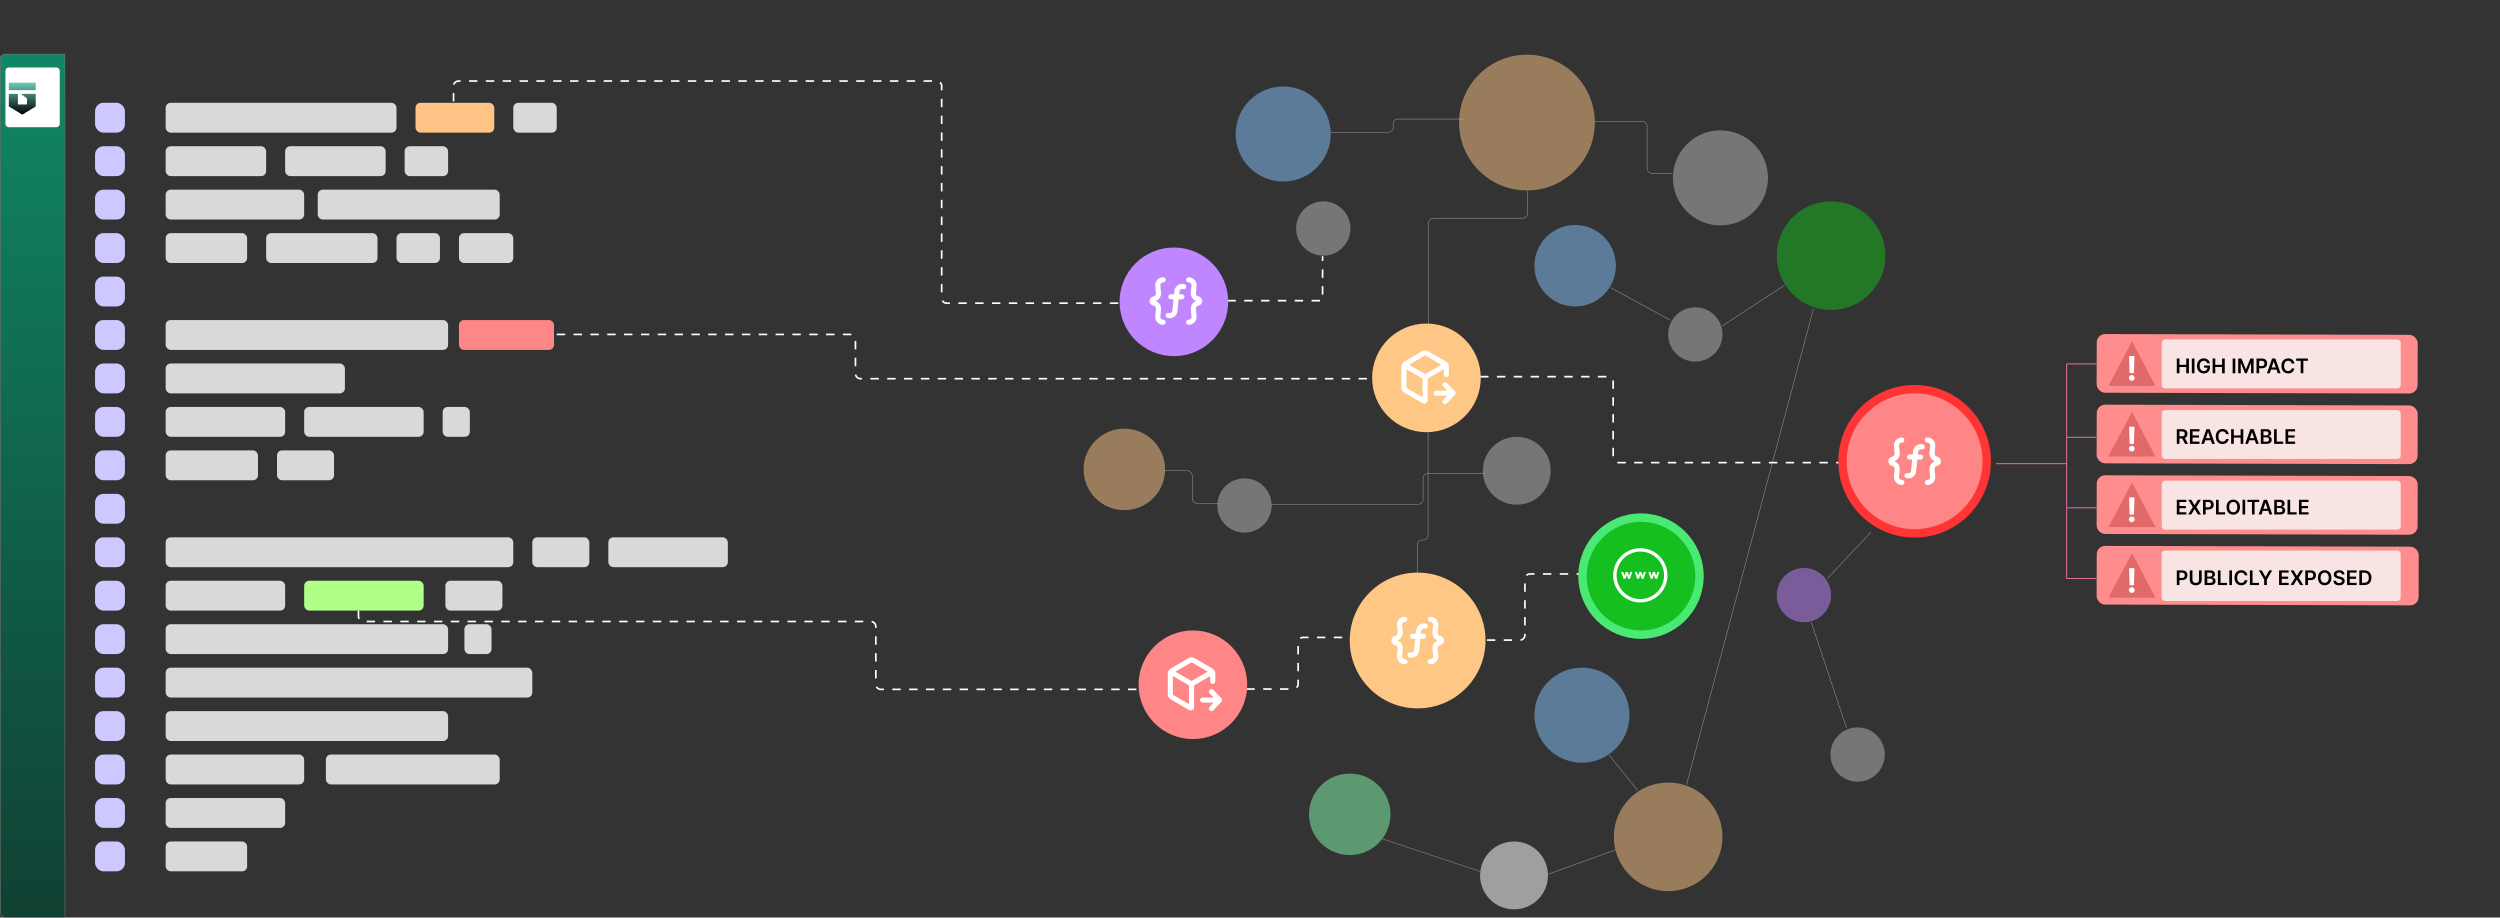 <svg width="1485" height="545" viewBox="0 0 1485 545" fill="none" xmlns="http://www.w3.org/2000/svg">
<rect x="0" y="0" width="1485" height="545" fill="#333333" stroke="none"/>
<rect x="98.403" y="86.861" width="59.687" height="17.745" rx="3" fill="#D9D9D9"/>
<rect x="169.382" y="86.861" width="59.687" height="17.745" rx="3" fill="#D9D9D9"/>
<rect x="240.362" y="86.861" width="25.811" height="17.745" rx="3" fill="#D9D9D9"/>
<rect x="98.403" y="112.671" width="82.272" height="17.745" rx="3" fill="#D9D9D9"/>
<rect x="188.74" y="112.671" width="108.082" height="17.745" rx="3" fill="#D9D9D9"/>
<rect x="98.403" y="138.482" width="48.395" height="17.745" rx="3" fill="#D9D9D9"/>
<rect x="235.522" y="138.482" width="25.811" height="17.745" rx="3" fill="#D9D9D9"/>
<rect x="272.625" y="138.482" width="32.263" height="17.745" rx="3" fill="#D9D9D9"/>
<rect x="272.625" y="190.103" width="56.461" height="17.745" rx="3" fill="#FF8686"/>
<rect x="158.09" y="138.482" width="66.14" height="17.745" rx="3" fill="#D9D9D9"/>
<rect x="304.889" y="61.05" width="25.811" height="17.745" rx="3" fill="#D9D9D9"/>
<rect x="262.946" y="241.725" width="16.132" height="17.745" rx="3" fill="#D9D9D9"/>
<rect x="275.851" y="370.778" width="16.132" height="17.745" rx="3" fill="#D9D9D9"/>
<rect x="98.403" y="241.725" width="70.979" height="17.745" rx="3" fill="#D9D9D9"/>
<rect x="180.674" y="241.725" width="70.979" height="17.745" rx="3" fill="#D9D9D9"/>
<rect x="98.403" y="344.967" width="70.979" height="17.745" rx="3" fill="#D9D9D9"/>
<rect x="180.674" y="344.967" width="70.979" height="17.745" rx="3" fill="#B0FF86"/>
<rect x="361.349" y="319.157" width="70.979" height="17.745" rx="3" fill="#D9D9D9"/>
<rect x="98.403" y="474.021" width="70.979" height="17.745" rx="3" fill="#D9D9D9"/>
<rect x="98.403" y="499.831" width="48.395" height="17.745" rx="3" fill="#D9D9D9"/>
<rect x="98.403" y="267.535" width="54.848" height="17.745" rx="3" fill="#D9D9D9"/>
<rect x="164.543" y="267.535" width="33.877" height="17.745" rx="3" fill="#D9D9D9"/>
<rect x="264.559" y="344.967" width="33.877" height="17.745" rx="3" fill="#D9D9D9"/>
<rect x="316.181" y="319.157" width="33.877" height="17.745" rx="3" fill="#D9D9D9"/>
<rect x="98.403" y="61.05" width="137.119" height="17.745" rx="3" fill="#D9D9D9"/>
<rect x="246.814" y="61.05" width="46.782" height="17.745" rx="3" fill="#FFC386"/>
<rect x="98.403" y="190.103" width="167.769" height="17.745" rx="3" fill="#D9D9D9"/>
<rect x="98.403" y="370.778" width="167.769" height="17.745" rx="3" fill="#D9D9D9"/>
<rect x="98.403" y="396.589" width="217.777" height="17.745" rx="3" fill="#D9D9D9"/>
<rect x="98.403" y="422.399" width="167.769" height="17.745" rx="3" fill="#D9D9D9"/>
<rect x="98.403" y="448.21" width="82.272" height="17.745" rx="3" fill="#D9D9D9"/>
<rect x="193.58" y="448.21" width="103.243" height="17.745" rx="3" fill="#D9D9D9"/>
<rect x="98.403" y="319.157" width="206.485" height="17.745" rx="3" fill="#D9D9D9"/>
<rect x="98.403" y="215.914" width="106.469" height="17.745" rx="3" fill="#D9D9D9"/>
<rect x="56.461" y="61.05" width="17.745" height="17.745" rx="5" fill="#CDC8FF"/>
<rect x="56.461" y="499.831" width="17.745" height="17.745" rx="5" fill="#CDC8FF"/>
<rect x="56.461" y="86.861" width="17.745" height="17.745" rx="5" fill="#CDC8FF"/>
<rect x="56.461" y="112.671" width="17.745" height="17.745" rx="5" fill="#CDC8FF"/>
<rect x="56.461" y="138.482" width="17.745" height="17.745" rx="5" fill="#CDC8FF"/>
<rect x="56.461" y="164.293" width="17.745" height="17.745" rx="5" fill="#CDC8FF"/>
<rect x="56.461" y="190.103" width="17.745" height="17.745" rx="5" fill="#CDC8FF"/>
<rect x="56.461" y="215.914" width="17.745" height="17.745" rx="5" fill="#CDC8FF"/>
<rect x="56.461" y="241.725" width="17.745" height="17.745" rx="5" fill="#CDC8FF"/>
<rect x="56.461" y="267.535" width="17.745" height="17.745" rx="5" fill="#CDC8FF"/>
<rect x="56.461" y="293.346" width="17.745" height="17.745" rx="5" fill="#CDC8FF"/>
<rect x="56.461" y="319.157" width="17.745" height="17.745" rx="5" fill="#CDC8FF"/>
<rect x="56.461" y="344.967" width="17.745" height="17.745" rx="5" fill="#CDC8FF"/>
<rect x="56.461" y="370.778" width="17.745" height="17.745" rx="5" fill="#CDC8FF"/>
<rect x="56.461" y="396.589" width="17.745" height="17.745" rx="5" fill="#CDC8FF"/>
<rect x="56.461" y="422.399" width="17.745" height="17.745" rx="5" fill="#CDC8FF"/>
<rect x="56.461" y="448.21" width="17.745" height="17.745" rx="5" fill="#CDC8FF"/>
<rect x="56.461" y="474.021" width="17.745" height="17.745" rx="5" fill="#CDC8FF"/>
<path d="M955.801 448.46L972.74 469.431" stroke="white" stroke-opacity="0.5" stroke-width="0.3"/>
<path d="M790.452 78.553L824.68 78.553C826.58 78.553 828.002 76.808 827.618 74.947L827.492 74.335C827.108 72.474 828.53 70.729 830.43 70.729L869.497 70.729" stroke="white" stroke-opacity="0.5" stroke-width="0.3"/>
<line x1="821.149" y1="498.326" x2="879.223" y2="517.684" stroke="white" stroke-opacity="0.5" stroke-width="0.3"/>
<line x1="919.455" y1="519.299" x2="959.784" y2="504.78" stroke="white" stroke-opacity="0.5" stroke-width="0.3"/>
<line x1="1085.55" y1="343.502" x2="1111.36" y2="316.078" stroke="white" stroke-opacity="0.5" stroke-width="0.3"/>
<line x1="1096.81" y1="432.376" x2="1075.84" y2="369.463" stroke="white" stroke-opacity="0.5" stroke-width="0.3"/>
<path d="M946.929 72.1H975.385C977.042 72.1 978.385 73.443 978.385 75.1V99.992C978.385 101.649 979.729 102.992 981.385 102.992H992.904" stroke="white" stroke-opacity="0.5" stroke-width="0.3"/>
<path d="M1077.2 183.337L1001.78 466.205" stroke="white" stroke-opacity="0.5" stroke-width="0.3"/>
<path d="M907.406 113.478L907.403 126.61C907.403 128.267 906.06 129.61 904.403 129.61L851.525 129.61C849.869 129.61 848.525 130.953 848.525 132.61L848.525 195.75" stroke="white" stroke-opacity="0.5" stroke-width="0.3"/>
<path d="M754.962 299.557H842.3C843.957 299.557 845.3 298.213 845.3 296.557V284.247C845.3 282.59 846.643 281.247 848.3 281.247H881.596" stroke="white" stroke-opacity="0.5" stroke-width="0.3"/>
<path d="M841.832 341.723L841.832 323.77C841.832 322.113 843.175 320.77 844.832 320.77L845.284 320.77C846.941 320.77 848.284 319.427 848.284 317.77L848.284 301.412L848.285 256.225" stroke="white" stroke-opacity="0.5" stroke-width="0.3"/>
<path d="M724.312 298.992L711.181 298.992C709.524 298.992 708.181 297.649 708.181 295.992L708.181 282.634C708.181 280.977 706.838 279.634 705.181 279.634L691.243 279.634" stroke="white" stroke-opacity="0.5" stroke-width="0.3"/>
<line x1="956.68" y1="170.864" x2="992.169" y2="190.222" stroke="white" stroke-opacity="0.5" stroke-width="0.3"/>
<line x1="1059.93" y1="169.508" x2="1022.83" y2="193.706" stroke="white" stroke-opacity="0.5" stroke-width="0.3"/>
<path d="M879.175 223.738L955.22 223.738C956.877 223.738 958.22 225.081 958.22 226.738V271.795C958.22 273.451 959.564 274.795 961.22 274.795H1096.15" stroke="white" stroke-dasharray="5 5"/>
<path d="M212.938 362.712V366.165C212.938 367.822 214.281 369.165 215.937 369.165H266.979H517.246C518.903 369.165 520.246 370.508 520.246 372.165V406.494C520.246 408.151 521.589 409.494 523.246 409.494H676.723" stroke="white" stroke-dasharray="5 5"/>
<path d="M740.335 409.278L768.094 409.278C769.751 409.278 771.094 407.934 771.094 406.278L771.094 381.628C771.094 379.971 772.437 378.627 774.094 378.627L801.636 378.627" stroke="white" stroke-dasharray="5 5"/>
<path d="M883.209 380.234L902.794 380.234C904.451 380.234 905.794 378.891 905.794 377.234L905.794 343.935C905.794 342.278 907.137 340.935 908.794 340.935L942.09 340.934" stroke="white" stroke-dasharray="5 5"/>
<path d="M269.399 60.243L269.398 51.145C269.398 49.488 270.742 48.145 272.398 48.145L556.358 48.145C558.015 48.145 559.358 49.488 559.358 51.145L559.358 177.09C559.358 178.747 560.702 180.09 562.358 180.09L665.021 180.09" stroke="white" stroke-dasharray="5 5"/>
<path d="M330.699 198.662L505.147 198.662C506.804 198.662 508.147 200.005 508.147 201.662L508.147 221.945C508.147 223.602 509.49 224.945 511.147 224.945L815.455 224.945" stroke="white" stroke-dasharray="5 5"/>
<path d="M729.053 178.591L785.312 178.591C785.478 178.591 785.612 178.456 785.612 178.291L785.612 152.194" stroke="white" stroke-dasharray="5 5"/>
<ellipse opacity="0.5" cx="906.996" cy="72.815" rx="40.329" ry="40.329" fill="#FFC786"/>
<ellipse opacity="0.5" cx="990.88" cy="497.078" rx="32.263" ry="32.263" fill="#FFC786"/>
<ellipse opacity="0.5" cx="1007.01" cy="198.642" rx="16.132" ry="16.132" fill="#BABABA"/>
<ellipse opacity="0.5" cx="1103.41" cy="448.21" rx="16.132" ry="16.132" fill="#BABABA"/>
<ellipse opacity="0.5" cx="1087.67" cy="151.86" rx="32.263" ry="32.263" fill="#14BF1F"/>
<ellipse opacity="0.5" cx="667.851" cy="278.828" rx="24.198" ry="24.198" fill="#FFC786"/>
<ellipse opacity="0.5" cx="935.636" cy="157.84" rx="24.198" ry="24.198" fill="#86C5FF"/>
<ellipse opacity="0.5" cx="762.221" cy="79.601" rx="28.23" ry="28.23" fill="#86C5FF"/>
<ellipse opacity="0.5" cx="939.669" cy="424.819" rx="28.23" ry="28.23" fill="#86C5FF"/>
<ellipse opacity="0.5" cx="1021.94" cy="105.662" rx="28.23" ry="28.23" fill="#BABABA"/>
<ellipse opacity="0.5" cx="801.744" cy="483.7" rx="24.198" ry="24.198" fill="#86FFAE"/>
<ellipse opacity="0.5" cx="1071.54" cy="353.506" rx="16.132" ry="16.132" fill="#C086FF"/>
<ellipse opacity="0.5" cx="786.009" cy="135.728" rx="16.132" ry="16.132" fill="#BABABA"/>
<ellipse opacity="0.5" cx="739.226" cy="300.271" rx="16.132" ry="16.132" fill="#BABABA"/>
<ellipse opacity="0.5" cx="900.954" cy="279.634" rx="20.165" ry="20.165" fill="#BABABA"/>
<ellipse opacity="0.8" cx="899.34" cy="519.996" rx="20.165" ry="20.165" fill="#BABABA"/>
<ellipse cx="842.073" cy="380.457" rx="40.329" ry="40.329" fill="#FFC786"/>
<path d="M1137.28 316.817C1160.94 316.817 1180.11 297.642 1180.11 273.988C1180.11 250.334 1160.94 231.159 1137.28 231.159C1113.63 231.159 1094.45 250.334 1094.45 273.988C1094.45 297.642 1113.63 316.817 1137.28 316.817Z" fill="#FF8686" stroke="#FF3535" stroke-width="5"/>
<ellipse cx="708.576" cy="406.74" rx="32.263" ry="32.263" fill="#FF8686"/>
<ellipse cx="697.284" cy="179.284" rx="32.263" ry="32.263" fill="#C086FF"/>
<ellipse cx="847.309" cy="224.452" rx="32.263" ry="32.263" fill="#FFC786"/>
<path d="M974.749 376.977C993.948 376.977 1009.51 361.413 1009.51 342.214C1009.51 323.014 993.948 307.45 974.749 307.45C955.55 307.45 939.986 323.014 939.986 342.214C939.986 361.413 955.55 376.977 974.749 376.977Z" fill="#14BF1F" stroke="#4AE974" stroke-width="5"/>
<g clip-path="url(#clip0_32_569)">
<path d="M706.007 390.926C706.545 390.614 707.156 390.45 707.777 390.45C708.399 390.45 709.01 390.614 709.548 390.926L720.134 397.067C721.223 397.698 721.893 398.861 721.893 400.119V404.755C721.893 405.156 721.733 405.541 721.45 405.825C721.166 406.108 720.781 406.268 720.38 406.268C719.979 406.268 719.594 406.108 719.311 405.825C719.027 405.541 718.868 405.156 718.868 404.755V401.583L709.29 407.139V420.012C709.29 420.366 709.196 420.714 709.019 421.021C708.842 421.328 708.587 421.583 708.28 421.76C707.972 421.936 707.624 422.029 707.27 422.029C706.915 422.028 706.567 421.934 706.261 421.756L695.42 415.469C694.886 415.159 694.442 414.713 694.133 414.177C693.824 413.642 693.662 413.034 693.662 412.416V400.119C693.662 398.861 694.332 397.7 695.42 397.067L706.007 390.926ZM708.029 393.544C707.953 393.5 707.866 393.476 707.777 393.476C707.689 393.476 707.602 393.5 707.525 393.544L698.189 398.958L707.777 404.519L717.366 398.958L708.029 393.544ZM696.687 412.416C696.687 412.504 696.71 412.591 696.755 412.667C696.799 412.744 696.862 412.807 696.939 412.851L706.265 418.262V407.139L696.687 401.583V412.416ZM718.521 419.844L720.886 417.358H714.331C713.93 417.358 713.545 417.199 713.261 416.915C712.978 416.632 712.818 416.247 712.818 415.846C712.818 415.445 712.978 415.06 713.261 414.776C713.545 414.493 713.93 414.334 714.331 414.334H720.886L718.521 411.847C718.245 411.557 718.095 411.168 718.105 410.767C718.11 410.568 718.154 410.373 718.234 410.191C718.315 410.01 718.431 409.846 718.574 409.709C718.718 409.572 718.888 409.465 719.073 409.393C719.259 409.322 719.456 409.288 719.655 409.293C720.056 409.303 720.436 409.472 720.713 409.762L725.508 414.803C725.776 415.085 725.925 415.458 725.925 415.846C725.925 416.234 725.776 416.607 725.508 416.888L720.713 421.93C720.436 422.22 720.056 422.389 719.655 422.399C719.254 422.409 718.865 422.259 718.574 421.983C718.284 421.706 718.115 421.326 718.105 420.925C718.095 420.524 718.245 420.135 718.521 419.844Z" fill="white"/>
</g>
<g clip-path="url(#clip1_32_569)">
<path d="M974.353 325.609C975.834 325.609 977.262 325.798 978.638 326.177C980.014 326.555 981.3 327.095 982.497 327.799C983.695 328.503 984.782 329.343 985.758 330.32C986.735 331.296 987.575 332.389 988.279 333.596C988.983 334.804 989.524 336.091 989.902 337.456C990.28 338.821 990.474 340.25 990.485 341.741C990.485 343.222 990.295 344.65 989.917 346.026C989.539 347.402 988.998 348.688 988.295 349.886C987.591 351.083 986.751 352.17 985.774 353.147C984.797 354.123 983.705 354.964 982.497 355.667C981.29 356.371 980.003 356.912 978.638 357.29C977.273 357.668 975.844 357.862 974.353 357.873C972.872 357.873 971.444 357.684 970.068 357.306C968.692 356.927 967.406 356.387 966.208 355.683C965.011 354.979 963.924 354.139 962.947 353.162C961.971 352.186 961.13 351.093 960.427 349.886C959.723 348.678 959.182 347.397 958.804 346.042C958.426 344.687 958.232 343.253 958.221 341.741C958.221 340.26 958.41 338.832 958.788 337.456C959.166 336.08 959.707 334.794 960.411 333.596C961.115 332.399 961.955 331.312 962.932 330.335C963.908 329.359 965 328.519 966.208 327.815C967.416 327.111 968.697 326.57 970.052 326.192C971.407 325.814 972.841 325.62 974.353 325.609ZM974.353 355.856C975.645 355.856 976.889 355.688 978.086 355.352C979.284 355.016 980.407 354.543 981.458 353.934C982.508 353.325 983.464 352.585 984.325 351.713C985.186 350.841 985.921 349.891 986.53 348.862C987.14 347.832 987.617 346.709 987.964 345.49C988.311 344.272 988.479 343.022 988.468 341.741C988.468 340.449 988.3 339.205 987.964 338.007C987.628 336.81 987.155 335.686 986.546 334.636C985.937 333.586 985.197 332.63 984.325 331.769C983.453 330.908 982.503 330.173 981.473 329.564C980.444 328.954 979.32 328.477 978.102 328.13C976.884 327.783 975.634 327.615 974.353 327.626C973.061 327.626 971.817 327.794 970.619 328.13C969.422 328.466 968.298 328.939 967.248 329.548C966.198 330.157 965.242 330.897 964.381 331.769C963.52 332.641 962.784 333.591 962.175 334.62C961.566 335.65 961.088 336.773 960.742 337.992C960.395 339.21 960.227 340.46 960.238 341.741C960.238 343.033 960.406 344.277 960.742 345.475C961.078 346.672 961.55 347.796 962.16 348.846C962.769 349.896 963.509 350.852 964.381 351.713C965.253 352.574 966.203 353.309 967.232 353.919C968.261 354.528 969.385 355.006 970.604 355.352C971.822 355.699 973.072 355.867 974.353 355.856ZM983.758 341.993L984.514 339.725H985.695L984.356 343.757H983.175L982.419 341.489L981.663 343.757H980.481L979.142 339.725H980.323L981.08 341.993L981.836 339.725H983.002L983.758 341.993ZM976.448 339.725H977.63L976.291 343.757H975.109L974.353 341.489L973.597 343.757H972.415L971.076 339.725H972.258L973.014 341.993L973.77 339.725H974.936L975.692 341.993L976.448 339.725ZM968.382 339.725H969.564L968.225 343.757H967.043L966.287 341.489L965.531 343.757H964.349L963.01 339.725H964.192L964.948 341.993L965.704 339.725H966.87L967.626 341.993L968.382 339.725Z" fill="white"/>
</g>
<g clip-path="url(#clip2_32_569)">
<path d="M844.739 208.639C845.277 208.327 845.887 208.162 846.509 208.162C847.131 208.162 847.742 208.327 848.28 208.639L858.866 214.779C859.955 215.41 860.624 216.574 860.624 217.832V222.468C860.624 222.869 860.465 223.253 860.181 223.537C859.898 223.821 859.513 223.98 859.112 223.98C858.711 223.98 858.326 223.821 858.043 223.537C857.759 223.253 857.6 222.869 857.6 222.468V219.296L848.022 224.851V237.724C848.022 238.079 847.928 238.427 847.751 238.733C847.574 239.04 847.319 239.295 847.011 239.472C846.704 239.649 846.356 239.741 846.002 239.741C845.647 239.74 845.299 239.646 844.993 239.468L834.152 233.181C833.618 232.871 833.174 232.426 832.865 231.89C832.556 231.354 832.394 230.746 832.394 230.128V217.832C832.394 216.574 833.064 215.412 834.152 214.779L844.739 208.639ZM846.761 211.256C846.685 211.212 846.598 211.189 846.509 211.189C846.421 211.189 846.334 211.212 846.257 211.256L836.921 216.67L846.509 222.232L856.098 216.67L846.761 211.256ZM835.419 230.128C835.419 230.216 835.442 230.303 835.487 230.38C835.531 230.456 835.594 230.52 835.671 230.564L844.997 235.974V224.851L835.419 219.296V230.128ZM857.253 237.557L859.618 235.07H853.063C852.662 235.07 852.277 234.911 851.993 234.628C851.71 234.344 851.55 233.959 851.55 233.558C851.55 233.157 851.71 232.772 851.993 232.489C852.277 232.205 852.662 232.046 853.063 232.046H859.618L857.253 229.559C856.976 229.269 856.827 228.88 856.837 228.479C856.842 228.281 856.886 228.085 856.966 227.903C857.047 227.722 857.162 227.558 857.306 227.421C857.45 227.284 857.62 227.177 857.805 227.106C857.99 227.034 858.188 227 858.387 227.005C858.788 227.015 859.168 227.184 859.445 227.474L864.24 232.516C864.507 232.797 864.657 233.17 864.657 233.558C864.657 233.946 864.507 234.319 864.24 234.601L859.445 239.642C859.168 239.932 858.788 240.101 858.387 240.111C857.986 240.121 857.597 239.972 857.306 239.695C857.016 239.419 856.847 239.038 856.837 238.637C856.827 238.236 856.976 237.847 857.253 237.557Z" fill="white"/>
</g>
<path fill-rule="evenodd" clip-rule="evenodd" d="M834.511 369.366C834.274 369.366 834.04 369.415 833.824 369.511C833.608 369.606 833.414 369.746 833.255 369.921C833.096 370.096 832.976 370.302 832.901 370.527C832.827 370.751 832.8 370.988 832.823 371.224L833.226 375.45C833.327 376.518 833.07 377.59 832.496 378.496C831.922 379.402 831.063 380.092 830.054 380.457C831.062 380.823 831.921 381.513 832.494 382.419C833.067 383.325 833.323 384.396 833.222 385.464L832.819 389.69C832.796 389.926 832.823 390.163 832.897 390.388C832.972 390.612 833.093 390.819 833.252 390.994C833.411 391.169 833.605 391.308 833.822 391.404C834.038 391.499 834.272 391.548 834.509 391.548C834.91 391.548 835.294 391.707 835.578 391.99C835.862 392.274 836.021 392.659 836.021 393.06C836.021 393.461 835.862 393.846 835.578 394.129C835.294 394.413 834.91 394.572 834.509 394.572C833.851 394.572 833.2 394.435 832.599 394.169C831.998 393.903 831.458 393.514 831.016 393.028C830.573 392.541 830.238 391.967 830.03 391.343C829.822 390.719 829.748 390.059 829.81 389.404L830.212 385.178C830.252 384.746 830.137 384.314 829.886 383.96C829.636 383.606 829.267 383.353 828.846 383.248L828.566 383.177C827.959 383.026 827.419 382.677 827.034 382.184C826.648 381.691 826.439 381.083 826.439 380.457C826.439 379.831 826.648 379.223 827.034 378.73C827.419 378.237 827.959 377.888 828.566 377.737L828.848 377.666C829.269 377.56 829.637 377.307 829.887 376.954C830.137 376.6 830.252 376.168 830.212 375.736L829.808 371.51C829.746 370.855 829.821 370.194 830.028 369.57C830.236 368.945 830.572 368.372 831.015 367.885C831.458 367.398 831.998 367.009 832.6 366.744C833.202 366.478 833.853 366.341 834.511 366.342C834.912 366.342 835.296 366.501 835.58 366.785C835.864 367.068 836.023 367.453 836.023 367.854C836.023 368.255 835.864 368.64 835.58 368.924C835.296 369.207 834.912 369.366 834.511 369.366ZM844.2 374.688C844.224 374.46 844.298 374.24 844.416 374.044C844.534 373.847 844.693 373.679 844.883 373.55C845.073 373.422 845.289 373.337 845.516 373.301C845.742 373.264 845.973 373.278 846.194 373.341C846.386 373.4 846.588 373.42 846.789 373.4C846.989 373.38 847.183 373.321 847.36 373.225C847.536 373.129 847.692 372.998 847.818 372.842C847.944 372.685 848.037 372.504 848.092 372.311C848.148 372.117 848.164 371.915 848.14 371.715C848.116 371.516 848.052 371.323 847.953 371.148C847.854 370.973 847.72 370.82 847.561 370.697C847.401 370.574 847.219 370.485 847.025 370.433C846.38 370.25 845.703 370.209 845.041 370.315C844.379 370.42 843.748 370.67 843.192 371.045C842.637 371.42 842.17 371.912 841.824 372.487C841.479 373.061 841.264 373.705 841.193 374.371L840.975 376.424H839.048C838.647 376.424 838.262 376.583 837.978 376.867C837.695 377.151 837.535 377.535 837.535 377.936C837.535 378.338 837.695 378.722 837.978 379.006C838.262 379.289 838.647 379.449 839.048 379.449H840.657L839.945 386.226C839.921 386.454 839.847 386.674 839.729 386.87C839.611 387.067 839.451 387.235 839.261 387.364C839.071 387.492 838.856 387.577 838.629 387.613C838.403 387.65 838.171 387.636 837.951 387.573C837.758 387.514 837.556 387.494 837.356 387.514C837.156 387.534 836.962 387.593 836.785 387.689C836.608 387.785 836.452 387.916 836.327 388.072C836.201 388.229 836.107 388.41 836.052 388.603C835.997 388.797 835.981 388.999 836.005 389.199C836.029 389.398 836.092 389.591 836.192 389.766C836.291 389.941 836.424 390.094 836.584 390.217C836.743 390.34 836.925 390.429 837.12 390.481C837.765 390.664 838.442 390.705 839.104 390.599C839.766 390.494 840.397 390.245 840.952 389.869C841.508 389.494 841.975 389.002 842.32 388.427C842.666 387.853 842.881 387.209 842.952 386.543L843.698 379.449H845.601C846.002 379.449 846.387 379.289 846.671 379.006C846.954 378.722 847.113 378.338 847.113 377.936C847.113 377.535 846.954 377.151 846.671 376.867C846.387 376.583 846.002 376.424 845.601 376.424H844.018L844.2 374.688ZM851.324 389.69C851.347 389.926 851.32 390.163 851.245 390.388C851.171 390.612 851.05 390.819 850.891 390.994C850.732 391.169 850.538 391.308 850.321 391.404C850.105 391.499 849.871 391.548 849.634 391.548C849.233 391.548 848.848 391.707 848.565 391.99C848.281 392.274 848.122 392.659 848.122 393.06C848.122 393.461 848.281 393.846 848.565 394.129C848.848 394.413 849.233 394.572 849.634 394.572C850.292 394.572 850.942 394.435 851.544 394.169C852.145 393.903 852.684 393.514 853.127 393.028C853.569 392.541 853.905 391.967 854.113 391.343C854.32 390.719 854.395 390.059 854.332 389.404L853.931 385.178C853.891 384.746 854.006 384.314 854.256 383.96C854.507 383.606 854.876 383.353 855.296 383.248L855.577 383.177C856.184 383.026 856.723 382.677 857.109 382.184C857.494 381.691 857.704 381.083 857.704 380.457C857.704 379.831 857.494 379.223 857.109 378.73C856.723 378.237 856.184 377.888 855.577 377.737L855.294 377.666C854.874 377.56 854.506 377.307 854.256 376.954C854.006 376.6 853.891 376.168 853.931 375.736L854.334 371.51C854.397 370.855 854.322 370.194 854.114 369.57C853.907 368.946 853.571 368.372 853.128 367.886C852.686 367.399 852.146 367.01 851.544 366.744C850.943 366.478 850.292 366.341 849.634 366.342C849.233 366.342 848.848 366.501 848.565 366.785C848.281 367.068 848.122 367.453 848.122 367.854C848.122 368.255 848.281 368.64 848.565 368.924C848.848 369.207 849.233 369.366 849.634 369.366C850.634 369.366 851.417 370.228 851.324 371.224L850.921 375.45C850.819 376.518 851.075 377.589 851.649 378.495C852.222 379.401 853.08 380.091 854.088 380.457C853.08 380.823 852.222 381.513 851.649 382.419C851.075 383.325 850.819 384.396 850.921 385.464L851.324 389.69Z" fill="white"/>
<g clip-path="url(#clip3_32_569)">
<path fill-rule="evenodd" clip-rule="evenodd" d="M1129.72 262.898C1129.48 262.897 1129.25 262.947 1129.03 263.042C1128.82 263.138 1128.62 263.277 1128.47 263.452C1128.31 263.627 1128.19 263.833 1128.11 264.058C1128.04 264.282 1128.01 264.52 1128.03 264.755L1128.44 268.981C1128.54 270.049 1128.28 271.121 1127.71 272.027C1127.13 272.933 1126.27 273.623 1125.26 273.988C1126.27 274.354 1127.13 275.044 1127.7 275.95C1128.28 276.856 1128.53 277.927 1128.43 278.995L1128.03 283.221C1128.01 283.457 1128.03 283.695 1128.11 283.919C1128.18 284.143 1128.3 284.35 1128.46 284.525C1128.62 284.7 1128.82 284.839 1129.03 284.935C1129.25 285.03 1129.48 285.079 1129.72 285.079C1130.12 285.079 1130.5 285.238 1130.79 285.522C1131.07 285.805 1131.23 286.19 1131.23 286.591C1131.23 286.992 1131.07 287.377 1130.79 287.66C1130.5 287.944 1130.12 288.103 1129.72 288.103C1129.06 288.104 1128.41 287.966 1127.81 287.7C1127.21 287.434 1126.67 287.045 1126.23 286.559C1125.78 286.072 1125.45 285.498 1125.24 284.874C1125.03 284.25 1124.96 283.59 1125.02 282.935L1125.42 278.709C1125.46 278.277 1125.35 277.845 1125.1 277.491C1124.85 277.137 1124.48 276.884 1124.06 276.779L1123.78 276.708C1123.17 276.557 1122.63 276.208 1122.24 275.715C1121.86 275.222 1121.65 274.614 1121.65 273.988C1121.65 273.362 1121.86 272.755 1122.24 272.262C1122.63 271.769 1123.17 271.419 1123.78 271.268L1124.06 271.197C1124.48 271.091 1124.85 270.839 1125.1 270.485C1125.35 270.131 1125.46 269.699 1125.42 269.268L1125.02 265.041C1124.96 264.386 1125.03 263.725 1125.24 263.101C1125.45 262.477 1125.78 261.903 1126.23 261.416C1126.67 260.929 1127.21 260.541 1127.81 260.275C1128.41 260.009 1129.06 259.872 1129.72 259.873C1130.12 259.873 1130.51 260.032 1130.79 260.316C1131.07 260.6 1131.23 260.984 1131.23 261.385C1131.23 261.786 1131.07 262.171 1130.79 262.455C1130.51 262.738 1130.12 262.898 1129.72 262.898ZM1139.41 268.219C1139.43 267.991 1139.51 267.771 1139.63 267.575C1139.74 267.378 1139.9 267.21 1140.09 267.082C1140.28 266.953 1140.5 266.868 1140.73 266.832C1140.95 266.796 1141.18 266.809 1141.4 266.872C1141.6 266.931 1141.8 266.951 1142 266.931C1142.2 266.911 1142.39 266.852 1142.57 266.756C1142.75 266.66 1142.9 266.53 1143.03 266.373C1143.15 266.216 1143.25 266.035 1143.3 265.842C1143.36 265.649 1143.37 265.446 1143.35 265.246C1143.33 265.047 1143.26 264.854 1143.16 264.679C1143.06 264.504 1142.93 264.351 1142.77 264.228C1142.61 264.105 1142.43 264.016 1142.24 263.964C1141.59 263.781 1140.91 263.74 1140.25 263.846C1139.59 263.951 1138.96 264.201 1138.4 264.576C1137.85 264.951 1137.38 265.443 1137.03 266.018C1136.69 266.593 1136.47 267.236 1136.4 267.902L1136.19 269.955H1134.26C1133.86 269.955 1133.47 270.115 1133.19 270.398C1132.91 270.682 1132.75 271.066 1132.75 271.468C1132.75 271.869 1132.91 272.253 1133.19 272.537C1133.47 272.821 1133.86 272.98 1134.26 272.98H1135.87L1135.16 279.757C1135.13 279.985 1135.06 280.205 1134.94 280.402C1134.82 280.598 1134.66 280.766 1134.47 280.895C1134.28 281.023 1134.07 281.108 1133.84 281.144C1133.61 281.181 1133.38 281.167 1133.16 281.104C1132.97 281.045 1132.77 281.025 1132.57 281.045C1132.37 281.065 1132.17 281.125 1132 281.221C1131.82 281.316 1131.66 281.447 1131.54 281.604C1131.41 281.761 1131.32 281.941 1131.26 282.134C1131.21 282.328 1131.19 282.53 1131.22 282.73C1131.24 282.93 1131.3 283.123 1131.4 283.297C1131.5 283.472 1131.63 283.625 1131.79 283.748C1131.95 283.871 1132.14 283.961 1132.33 284.012C1132.98 284.196 1133.65 284.236 1134.31 284.13C1134.98 284.025 1135.61 283.776 1136.16 283.4C1136.72 283.025 1137.19 282.533 1137.53 281.958C1137.88 281.384 1138.09 280.741 1138.16 280.074L1138.91 272.98H1140.81C1141.21 272.98 1141.6 272.821 1141.88 272.537C1142.16 272.253 1142.32 271.869 1142.32 271.468C1142.32 271.066 1142.16 270.682 1141.88 270.398C1141.6 270.115 1141.21 269.955 1140.81 269.955H1139.23L1139.41 268.219ZM1146.53 283.221C1146.56 283.457 1146.53 283.695 1146.46 283.919C1146.38 284.143 1146.26 284.35 1146.1 284.525C1145.94 284.7 1145.75 284.839 1145.53 284.935C1145.32 285.03 1145.08 285.079 1144.84 285.079C1144.44 285.079 1144.06 285.238 1143.78 285.522C1143.49 285.805 1143.33 286.19 1143.33 286.591C1143.33 286.992 1143.49 287.377 1143.78 287.66C1144.06 287.944 1144.44 288.103 1144.84 288.103C1145.5 288.104 1146.15 287.966 1146.75 287.7C1147.36 287.434 1147.89 287.045 1148.34 286.559C1148.78 286.072 1149.12 285.498 1149.32 284.874C1149.53 284.25 1149.61 283.59 1149.54 282.935L1149.14 278.709C1149.1 278.277 1149.22 277.845 1149.47 277.491C1149.72 277.137 1150.09 276.884 1150.51 276.779L1150.79 276.708C1151.39 276.557 1151.93 276.208 1152.32 275.715C1152.7 275.222 1152.91 274.614 1152.91 273.988C1152.91 273.362 1152.7 272.755 1152.32 272.262C1151.93 271.769 1151.39 271.419 1150.79 271.268L1150.5 271.197C1150.08 271.091 1149.72 270.839 1149.47 270.485C1149.22 270.131 1149.1 269.699 1149.14 269.268L1149.54 265.041C1149.61 264.386 1149.53 263.726 1149.32 263.101C1149.12 262.477 1148.78 261.903 1148.34 261.417C1147.9 260.93 1147.36 260.541 1146.75 260.275C1146.15 260.01 1145.5 259.872 1144.84 259.873C1144.44 259.873 1144.06 260.032 1143.78 260.316C1143.49 260.6 1143.33 260.984 1143.33 261.385C1143.33 261.786 1143.49 262.171 1143.78 262.455C1144.06 262.738 1144.44 262.898 1144.84 262.898C1145.84 262.898 1146.63 263.759 1146.53 264.755L1146.13 268.981C1146.03 270.049 1146.29 271.12 1146.86 272.026C1147.43 272.932 1148.29 273.623 1149.3 273.988C1148.29 274.354 1147.43 275.044 1146.86 275.95C1146.29 276.856 1146.03 277.927 1146.13 278.995L1146.53 283.221Z" fill="white"/>
</g>
<g clip-path="url(#clip4_32_569)">
<path fill-rule="evenodd" clip-rule="evenodd" d="M690.939 167.721C690.703 167.72 690.469 167.77 690.253 167.865C690.037 167.961 689.843 168.1 689.684 168.275C689.525 168.45 689.404 168.656 689.33 168.881C689.255 169.105 689.229 169.343 689.252 169.578L689.655 173.804C689.756 174.872 689.499 175.944 688.925 176.85C688.351 177.756 687.492 178.446 686.483 178.811C687.491 179.177 688.349 179.867 688.923 180.773C689.496 181.679 689.752 182.75 689.651 183.818L689.248 188.044C689.225 188.28 689.251 188.518 689.326 188.742C689.401 188.966 689.521 189.173 689.681 189.348C689.84 189.523 690.034 189.662 690.25 189.758C690.467 189.853 690.701 189.902 690.937 189.902C691.338 189.902 691.723 190.061 692.007 190.345C692.29 190.628 692.45 191.013 692.45 191.414C692.45 191.815 692.29 192.2 692.007 192.483C691.723 192.767 691.338 192.926 690.937 192.926C690.28 192.927 689.629 192.789 689.028 192.523C688.426 192.257 687.887 191.868 687.445 191.382C687.002 190.895 686.666 190.321 686.459 189.697C686.251 189.073 686.176 188.413 686.239 187.758L686.64 183.532C686.681 183.1 686.565 182.668 686.315 182.314C686.065 181.96 685.696 181.707 685.275 181.602L684.995 181.531C684.387 181.38 683.848 181.031 683.463 180.538C683.077 180.045 682.868 179.437 682.868 178.811C682.868 178.185 683.077 177.578 683.463 177.085C683.848 176.592 684.387 176.242 684.995 176.091L685.277 176.02C685.697 175.914 686.066 175.662 686.316 175.308C686.566 174.954 686.681 174.522 686.64 174.091L686.237 169.864C686.174 169.209 686.249 168.548 686.457 167.924C686.665 167.3 687.001 166.726 687.444 166.239C687.887 165.752 688.426 165.364 689.028 165.098C689.63 164.832 690.281 164.695 690.939 164.696C691.34 164.696 691.725 164.855 692.009 165.139C692.292 165.423 692.452 165.807 692.452 166.208C692.452 166.609 692.292 166.994 692.009 167.278C691.725 167.561 691.34 167.721 690.939 167.721ZM700.628 173.042C700.653 172.814 700.726 172.594 700.844 172.398C700.963 172.201 701.122 172.033 701.312 171.905C701.502 171.776 701.718 171.691 701.944 171.655C702.171 171.619 702.402 171.632 702.623 171.695C702.815 171.754 703.017 171.774 703.217 171.754C703.417 171.734 703.612 171.675 703.788 171.579C703.965 171.483 704.121 171.353 704.247 171.196C704.373 171.039 704.466 170.858 704.521 170.665C704.576 170.472 704.593 170.269 704.569 170.069C704.545 169.87 704.481 169.677 704.382 169.502C704.282 169.327 704.149 169.174 703.99 169.051C703.83 168.928 703.648 168.839 703.453 168.787C702.809 168.604 702.132 168.563 701.47 168.669C700.807 168.774 700.177 169.024 699.621 169.399C699.065 169.774 698.598 170.266 698.253 170.841C697.908 171.416 697.692 172.059 697.622 172.725L697.404 174.778H695.476C695.075 174.778 694.691 174.938 694.407 175.221C694.123 175.505 693.964 175.889 693.964 176.291C693.964 176.692 694.123 177.076 694.407 177.36C694.691 177.644 695.075 177.803 695.476 177.803H697.086L696.374 184.58C696.35 184.808 696.276 185.028 696.158 185.225C696.04 185.421 695.88 185.589 695.69 185.718C695.5 185.846 695.284 185.931 695.058 185.967C694.831 186.004 694.6 185.99 694.379 185.927C694.187 185.868 693.985 185.848 693.785 185.868C693.585 185.888 693.391 185.948 693.214 186.044C693.037 186.139 692.881 186.27 692.755 186.427C692.629 186.584 692.536 186.764 692.481 186.957C692.426 187.151 692.41 187.353 692.433 187.553C692.457 187.753 692.521 187.946 692.62 188.12C692.72 188.295 692.853 188.448 693.013 188.571C693.172 188.694 693.354 188.784 693.549 188.835C694.193 189.019 694.871 189.059 695.533 188.953C696.195 188.848 696.826 188.599 697.381 188.223C697.937 187.848 698.404 187.356 698.749 186.781C699.094 186.207 699.31 185.564 699.38 184.897L700.126 177.803H702.03C702.431 177.803 702.816 177.644 703.099 177.36C703.383 177.076 703.542 176.692 703.542 176.291C703.542 175.889 703.383 175.505 703.099 175.221C702.816 174.938 702.431 174.778 702.03 174.778H700.447L700.628 173.042ZM707.753 188.044C707.775 188.28 707.749 188.518 707.674 188.742C707.599 188.966 707.479 189.173 707.319 189.348C707.16 189.523 706.966 189.662 706.75 189.758C706.533 189.853 706.299 189.902 706.063 189.902C705.662 189.902 705.277 190.061 704.993 190.345C704.71 190.628 704.55 191.013 704.55 191.414C704.55 191.815 704.71 192.2 704.993 192.483C705.277 192.767 705.662 192.926 706.063 192.926C706.72 192.927 707.371 192.789 707.972 192.523C708.574 192.257 709.113 191.868 709.556 191.382C709.998 190.895 710.334 190.321 710.541 189.697C710.749 189.073 710.824 188.413 710.761 187.758L710.36 183.532C710.319 183.1 710.435 182.668 710.685 182.314C710.936 181.96 711.304 181.707 711.725 181.602L712.005 181.531C712.613 181.38 713.152 181.031 713.537 180.538C713.923 180.045 714.132 179.437 714.132 178.811C714.132 178.185 713.923 177.578 713.537 177.085C713.152 176.592 712.613 176.242 712.005 176.091L711.723 176.02C711.303 175.914 710.934 175.662 710.684 175.308C710.434 174.954 710.319 174.522 710.36 174.091L710.763 169.864C710.826 169.209 710.751 168.549 710.543 167.924C710.335 167.3 709.999 166.726 709.557 166.24C709.114 165.753 708.575 165.364 707.973 165.098C707.371 164.833 706.721 164.695 706.063 164.696C705.662 164.696 705.277 164.855 704.993 165.139C704.71 165.423 704.55 165.807 704.55 166.208C704.55 166.609 704.71 166.994 704.993 167.278C705.277 167.561 705.662 167.721 706.063 167.721C707.063 167.721 707.845 168.582 707.753 169.578L707.349 173.804C707.248 174.872 707.504 175.943 708.077 176.849C708.651 177.755 709.509 178.446 710.517 178.811C709.509 179.177 708.651 179.867 708.077 180.773C707.504 181.679 707.248 182.75 707.349 183.818L707.753 188.044Z" fill="white"/>
</g>
<path d="M3 32.163H38.566V544.85H3C1.426 544.85 0.15 543.574 0.15 542V35.013C0.15 33.439 1.426 32.163 3 32.163Z" fill="url(#paint0_linear_32_569)" fill-opacity="0.69" stroke="#7C7C7C" stroke-width="0.3"/>
<rect x="3.226" y="40.079" width="32.263" height="35.49" rx="2" fill="white"/>
<path d="M10.642 55.936C10.642 55.837 10.562 55.758 10.463 55.758H5.405C5.306 55.758 5.226 55.837 5.226 55.936V63.111C5.226 63.173 5.259 63.231 5.312 63.263L13.144 68.053C13.201 68.088 13.274 68.088 13.331 68.053L21.141 63.286C21.194 63.253 21.226 63.196 21.226 63.133V55.936C21.226 55.837 21.146 55.758 21.047 55.758H12.931C12.759 55.758 12.686 55.978 12.825 56.08L15.951 58.382C15.996 58.416 16.023 58.469 16.023 58.526V61.878C16.023 61.976 15.944 62.056 15.845 62.056H10.82C10.722 62.056 10.642 61.976 10.642 61.878V55.936Z" fill="url(#paint1_linear_32_569)"/>
<path d="M5.226 49.258C5.226 49.159 5.306 49.079 5.405 49.079H21.047C21.146 49.079 21.226 49.159 21.226 49.258V53.367C21.226 53.466 21.146 53.546 21.047 53.546H5.405C5.306 53.546 5.226 53.466 5.226 53.367V49.258Z" fill="url(#paint2_linear_32_569)"/>
<rect x="1245.47" y="240.362" width="190.659" height="34.856" rx="5" transform="rotate(0.145 1245.47 240.362)" fill="#FF8D8D"/>
<rect x="1284.08" y="243.588" width="141.959" height="29.037" rx="2" fill="#F9EBEB" fill-opacity="0.922"/>
<path d="M1266.44 244.609L1280.34 271.2L1252.39 271.13L1266.44 244.609Z" fill="#E16969"/>
<path d="M1267.86 253.467L1267.56 263.651L1264.96 263.644L1264.7 253.459L1267.86 253.467ZM1266.25 268.193C1265.78 268.192 1265.38 268.025 1265.04 267.693C1264.7 267.356 1264.54 266.953 1264.55 266.484C1264.54 266.02 1264.71 265.623 1265.05 265.292C1265.38 264.961 1265.79 264.797 1266.25 264.798C1266.7 264.799 1267.1 264.966 1267.44 265.298C1267.78 265.63 1267.95 266.029 1267.95 266.493C1267.95 266.805 1267.87 267.091 1267.7 267.351C1267.55 267.607 1267.34 267.812 1267.08 267.968C1266.83 268.119 1266.55 268.194 1266.25 268.193Z" fill="white"/>
<path d="M1293.01 263.654L1293.01 254.926L1296.28 254.926C1296.95 254.926 1297.51 255.043 1297.97 255.276C1298.43 255.509 1298.77 255.836 1299 256.256C1299.24 256.674 1299.36 257.161 1299.36 257.718C1299.36 258.277 1299.24 258.763 1299 259.175C1298.76 259.584 1298.42 259.901 1297.96 260.125C1297.5 260.347 1296.93 260.458 1296.26 260.458L1293.93 260.458L1293.93 259.145L1296.05 259.145C1296.44 259.145 1296.76 259.091 1297.01 258.983C1297.26 258.872 1297.44 258.712 1297.56 258.502C1297.69 258.289 1297.75 258.027 1297.75 257.718C1297.75 257.408 1297.69 257.144 1297.56 256.925C1297.44 256.703 1297.26 256.536 1297.01 256.422C1296.76 256.306 1296.43 256.247 1296.04 256.247L1294.59 256.247L1294.59 263.654L1293.01 263.654ZM1297.52 259.699L1299.68 263.654L1297.91 263.654L1295.79 259.699L1297.52 259.699ZM1300.81 263.654L1300.81 254.926L1306.49 254.926L1306.49 256.252L1302.39 256.252L1302.39 258.621L1306.2 258.621L1306.2 259.946L1302.39 259.946L1302.39 262.328L1306.52 262.328L1306.52 263.654L1300.81 263.654ZM1309.22 263.654L1307.54 263.654L1310.61 254.926L1312.56 254.926L1315.64 263.654L1313.95 263.654L1311.62 256.716L1311.55 256.716L1309.22 263.654ZM1309.28 260.232L1313.88 260.232L1313.88 261.502L1309.28 261.502L1309.28 260.232ZM1323.85 257.871L1322.25 257.871C1322.21 257.61 1322.12 257.378 1322 257.176C1321.88 256.972 1321.73 256.799 1321.54 256.657C1321.36 256.514 1321.16 256.408 1320.92 256.337C1320.69 256.263 1320.44 256.226 1320.18 256.226C1319.7 256.226 1319.28 256.345 1318.92 256.584C1318.55 256.82 1318.26 257.166 1318.05 257.624C1317.85 258.078 1317.74 258.634 1317.74 259.29C1317.74 259.958 1317.85 260.52 1318.05 260.978C1318.26 261.432 1318.55 261.776 1318.92 262.009C1319.28 262.239 1319.7 262.354 1320.17 262.354C1320.43 262.354 1320.68 262.32 1320.91 262.252C1321.14 262.181 1321.34 262.077 1321.52 261.941C1321.71 261.804 1321.86 261.637 1321.99 261.438C1322.12 261.239 1322.2 261.012 1322.25 260.756L1323.85 260.764C1323.79 261.179 1323.66 261.568 1323.46 261.932C1323.26 262.296 1323 262.617 1322.69 262.895C1322.37 263.171 1322 263.387 1321.57 263.543C1321.14 263.696 1320.67 263.773 1320.15 263.773C1319.38 263.773 1318.7 263.595 1318.1 263.24C1317.49 262.885 1317.02 262.372 1316.67 261.702C1316.33 261.032 1316.15 260.228 1316.15 259.29C1316.15 258.35 1316.33 257.546 1316.68 256.878C1317.03 256.208 1317.5 255.695 1318.11 255.34C1318.71 254.985 1319.39 254.807 1320.15 254.807C1320.64 254.807 1321.09 254.875 1321.51 255.012C1321.92 255.148 1322.3 255.348 1322.62 255.612C1322.95 255.874 1323.22 256.195 1323.43 256.576C1323.64 256.953 1323.78 257.385 1323.85 257.871ZM1325.29 263.654L1325.29 254.926L1326.87 254.926L1326.87 258.621L1330.92 258.621L1330.92 254.926L1332.5 254.926L1332.5 263.654L1330.92 263.654L1330.92 259.946L1326.87 259.946L1326.87 263.654L1325.29 263.654ZM1335.34 263.654L1333.66 263.654L1336.73 254.926L1338.68 254.926L1341.76 263.654L1340.07 263.654L1337.74 256.716L1337.67 256.716L1335.34 263.654ZM1335.4 260.232L1340 260.232L1340 261.502L1335.4 261.502L1335.4 260.232ZM1342.91 263.654L1342.91 254.926L1346.25 254.926C1346.88 254.926 1347.4 255.026 1347.82 255.225C1348.24 255.421 1348.55 255.689 1348.76 256.03C1348.97 256.371 1349.08 256.757 1349.08 257.189C1349.08 257.544 1349.01 257.848 1348.87 258.101C1348.74 258.351 1348.55 258.554 1348.32 258.711C1348.09 258.867 1347.84 258.979 1347.55 259.047L1347.55 259.132C1347.86 259.149 1348.16 259.245 1348.44 259.418C1348.73 259.588 1348.96 259.83 1349.15 260.142C1349.33 260.455 1349.42 260.833 1349.42 261.276C1349.42 261.728 1349.31 262.134 1349.09 262.495C1348.87 262.853 1348.54 263.135 1348.1 263.343C1347.66 263.55 1347.11 263.654 1346.44 263.654L1342.91 263.654ZM1344.49 262.333L1346.19 262.333C1346.76 262.333 1347.18 262.223 1347.43 262.005C1347.68 261.783 1347.81 261.499 1347.81 261.152C1347.81 260.894 1347.75 260.661 1347.62 260.453C1347.49 260.243 1347.31 260.078 1347.07 259.959C1346.84 259.837 1346.56 259.776 1346.23 259.776L1344.49 259.776L1344.49 262.333ZM1344.49 258.638L1346.05 258.638C1346.32 258.638 1346.57 258.588 1346.79 258.489C1347.01 258.387 1347.18 258.243 1347.3 258.059C1347.43 257.871 1347.5 257.649 1347.5 257.394C1347.5 257.056 1347.38 256.777 1347.14 256.559C1346.9 256.34 1346.55 256.23 1346.09 256.23L1344.49 256.23L1344.49 258.638ZM1350.79 263.654L1350.79 254.926L1352.37 254.926L1352.37 262.328L1356.22 262.328L1356.22 263.654L1350.79 263.654ZM1357.59 263.654L1357.59 254.926L1363.27 254.926L1363.27 256.252L1359.17 256.252L1359.17 258.621L1362.97 258.621L1362.97 259.946L1359.17 259.946L1359.17 262.328L1363.3 262.328L1363.3 263.654L1357.59 263.654Z" fill="black"/>
<rect x="1245.47" y="282.304" width="190.659" height="34.856" rx="5" transform="rotate(0.145 1245.47 282.304)" fill="#FF8D8D"/>
<rect x="1284.08" y="285.53" width="141.959" height="29.037" rx="2" fill="#F9EBEB" fill-opacity="0.922"/>
<path d="M1266.44 286.551L1280.34 313.142L1252.39 313.072L1266.44 286.551Z" fill="#E16969"/>
<path d="M1267.86 295.467L1267.56 305.651L1264.96 305.644L1264.7 295.459L1267.86 295.467ZM1266.25 310.193C1265.78 310.192 1265.38 310.025 1265.04 309.693C1264.7 309.356 1264.54 308.953 1264.55 308.484C1264.54 308.02 1264.71 307.623 1265.05 307.292C1265.38 306.961 1265.79 306.797 1266.25 306.798C1266.7 306.799 1267.1 306.966 1267.44 307.298C1267.78 307.63 1267.95 308.029 1267.95 308.493C1267.95 308.805 1267.87 309.091 1267.7 309.351C1267.55 309.607 1267.34 309.812 1267.08 309.968C1266.83 310.119 1266.55 310.194 1266.25 310.193Z" fill="white"/>
<path d="M1293.01 305.596L1293.01 296.869L1298.68 296.869L1298.68 298.194L1294.59 298.194L1294.59 300.564L1298.39 300.564L1298.39 301.889L1294.59 301.889L1294.59 304.271L1298.72 304.271L1298.72 305.596L1293.01 305.596ZM1301.62 296.869L1303.54 300.065L1303.61 300.065L1305.54 296.869L1307.34 296.869L1304.65 301.233L1307.38 305.596L1305.55 305.596L1303.61 302.422L1303.54 302.422L1301.6 305.596L1299.77 305.596L1302.53 301.233L1299.81 296.869L1301.62 296.869ZM1308.58 305.596L1308.58 296.869L1311.86 296.869C1312.53 296.869 1313.09 296.994 1313.54 297.244C1314 297.494 1314.35 297.838 1314.58 298.275C1314.81 298.71 1314.93 299.204 1314.93 299.758C1314.93 300.318 1314.81 300.815 1314.58 301.25C1314.34 301.684 1313.99 302.027 1313.53 302.277C1313.07 302.524 1312.51 302.647 1311.83 302.647L1309.66 302.647L1309.66 301.348L1311.62 301.348C1312.01 301.348 1312.33 301.28 1312.58 301.143C1312.83 301.007 1313.02 300.819 1313.14 300.581C1313.26 300.342 1313.32 300.068 1313.32 299.758C1313.32 299.449 1313.26 299.176 1313.14 298.94C1313.02 298.704 1312.83 298.521 1312.58 298.39C1312.33 298.257 1312.01 298.19 1311.61 298.19L1310.16 298.19L1310.16 305.596L1308.58 305.596ZM1316.31 305.596L1316.31 296.869L1317.89 296.869L1317.89 304.271L1321.73 304.271L1321.73 305.596L1316.31 305.596ZM1330.56 301.233C1330.56 302.173 1330.38 302.978 1330.03 303.649C1329.68 304.316 1329.21 304.828 1328.6 305.183C1328 305.538 1327.31 305.716 1326.55 305.716C1325.79 305.716 1325.1 305.538 1324.5 305.183C1323.89 304.825 1323.42 304.312 1323.06 303.645C1322.72 302.974 1322.54 302.17 1322.54 301.233C1322.54 300.292 1322.72 299.488 1323.06 298.821C1323.42 298.15 1323.89 297.638 1324.5 297.282C1325.1 296.927 1325.79 296.75 1326.55 296.75C1327.31 296.75 1328 296.927 1328.6 297.282C1329.21 297.638 1329.68 298.15 1330.03 298.821C1330.38 299.488 1330.56 300.292 1330.56 301.233ZM1328.97 301.233C1328.97 300.571 1328.87 300.013 1328.66 299.558C1328.46 299.101 1328.17 298.755 1327.81 298.522C1327.44 298.287 1327.02 298.169 1326.55 298.169C1326.08 298.169 1325.66 298.287 1325.29 298.522C1324.93 298.755 1324.64 299.101 1324.44 299.558C1324.23 300.013 1324.13 300.571 1324.13 301.233C1324.13 301.895 1324.23 302.454 1324.44 302.912C1324.64 303.366 1324.93 303.711 1325.29 303.947C1325.66 304.18 1326.08 304.297 1326.55 304.297C1327.02 304.297 1327.44 304.18 1327.81 303.947C1328.17 303.711 1328.46 303.366 1328.66 302.912C1328.87 302.454 1328.97 301.895 1328.97 301.233ZM1333.64 296.869L1333.64 305.596L1332.06 305.596L1332.06 296.869L1333.64 296.869ZM1334.96 298.194L1334.96 296.869L1341.93 296.869L1341.93 298.194L1339.23 298.194L1339.23 305.596L1337.66 305.596L1337.66 298.194L1334.96 298.194ZM1343.34 305.596L1341.65 305.596L1344.72 296.869L1346.67 296.869L1349.75 305.596L1348.06 305.596L1345.73 298.659L1345.66 298.659L1343.34 305.596ZM1343.39 302.174L1347.99 302.174L1347.99 303.444L1343.39 303.444L1343.39 302.174ZM1350.9 305.596L1350.9 296.869L1354.24 296.869C1354.87 296.869 1355.39 296.968 1355.81 297.167C1356.23 297.363 1356.55 297.632 1356.75 297.973C1356.96 298.314 1357.07 298.7 1357.07 299.132C1357.07 299.487 1357 299.791 1356.86 300.044C1356.73 300.294 1356.55 300.497 1356.32 300.653C1356.08 300.809 1355.83 300.922 1355.54 300.99L1355.54 301.075C1355.85 301.092 1356.15 301.187 1356.43 301.361C1356.72 301.531 1356.96 301.772 1357.14 302.085C1357.32 302.397 1357.41 302.775 1357.41 303.218C1357.41 303.67 1357.3 304.076 1357.08 304.437C1356.86 304.795 1356.53 305.078 1356.09 305.285C1355.65 305.493 1355.1 305.596 1354.43 305.596L1350.9 305.596ZM1352.48 304.275L1354.18 304.275C1354.75 304.275 1355.17 304.166 1355.42 303.947C1355.68 303.726 1355.8 303.441 1355.8 303.095C1355.8 302.836 1355.74 302.603 1355.61 302.396C1355.48 302.186 1355.3 302.021 1355.07 301.902C1354.83 301.78 1354.55 301.718 1354.22 301.718L1352.48 301.718L1352.48 304.275ZM1352.48 300.581L1354.04 300.581C1354.32 300.581 1354.56 300.531 1354.78 300.432C1355 300.329 1355.17 300.186 1355.3 300.001C1355.42 299.814 1355.49 299.592 1355.49 299.336C1355.49 298.998 1355.37 298.72 1355.13 298.501C1354.89 298.282 1354.54 298.173 1354.08 298.173L1352.48 298.173L1352.48 300.581ZM1358.79 305.596L1358.79 296.869L1360.37 296.869L1360.37 304.271L1364.21 304.271L1364.21 305.596L1358.79 305.596ZM1365.58 305.596L1365.58 296.869L1371.26 296.869L1371.26 298.194L1367.16 298.194L1367.16 300.564L1370.96 300.564L1370.96 301.889L1367.16 301.889L1367.16 304.271L1371.29 304.271L1371.29 305.596L1365.58 305.596Z" fill="black"/>
<rect x="1245.47" y="324.246" width="191.268" height="34.856" rx="5" transform="rotate(0.145 1245.47 324.246)" fill="#FF8D8D"/>
<rect x="1284" y="327" width="142" height="30" rx="2" fill="#F9EBEB" fill-opacity="0.922"/>
<path d="M1266.44 328.493L1280.34 355.085L1252.39 355.014L1266.44 328.493Z" fill="#E16969"/>
<path d="M1267.86 337.467L1267.56 347.651L1264.96 347.644L1264.7 337.459L1267.86 337.467ZM1266.25 352.193C1265.78 352.192 1265.38 352.025 1265.04 351.693C1264.7 351.356 1264.54 350.953 1264.55 350.484C1264.54 350.02 1264.71 349.623 1265.05 349.292C1265.38 348.961 1265.79 348.797 1266.25 348.798C1266.7 348.799 1267.1 348.966 1267.44 349.298C1267.78 349.63 1267.95 350.029 1267.95 350.493C1267.95 350.805 1267.87 351.091 1267.7 351.351C1267.55 351.607 1267.34 351.812 1267.08 351.968C1266.83 352.119 1266.55 352.194 1266.25 352.193Z" fill="white"/>
<path d="M1293.01 347.539L1293.01 338.811L1296.28 338.811C1296.95 338.811 1297.51 338.936 1297.97 339.186C1298.43 339.436 1298.77 339.78 1299 340.218C1299.24 340.652 1299.36 341.147 1299.36 341.701C1299.36 342.26 1299.24 342.757 1299 343.192C1298.77 343.627 1298.42 343.969 1297.96 344.219C1297.5 344.466 1296.93 344.59 1296.26 344.59L1294.09 344.59L1294.09 343.29L1296.05 343.29C1296.44 343.29 1296.76 343.222 1297.01 343.085C1297.26 342.949 1297.44 342.762 1297.56 342.523C1297.69 342.284 1297.75 342.01 1297.75 341.701C1297.75 341.391 1297.69 341.118 1297.56 340.882C1297.44 340.647 1297.26 340.463 1297.01 340.333C1296.76 340.199 1296.43 340.132 1296.04 340.132L1294.59 340.132L1294.59 347.539L1293.01 347.539ZM1306.23 338.811L1307.81 338.811L1307.81 344.513C1307.81 345.138 1307.67 345.688 1307.37 346.162C1307.08 346.637 1306.67 347.007 1306.13 347.274C1305.6 347.539 1304.98 347.671 1304.27 347.671C1303.56 347.671 1302.94 347.539 1302.41 347.274C1301.87 347.007 1301.46 346.637 1301.17 346.162C1300.88 345.688 1300.73 345.138 1300.73 344.513L1300.73 338.811L1302.31 338.811L1302.31 344.381C1302.31 344.745 1302.39 345.068 1302.55 345.352C1302.71 345.637 1302.94 345.86 1303.23 346.022C1303.52 346.181 1303.87 346.26 1304.27 346.26C1304.67 346.26 1305.02 346.181 1305.31 346.022C1305.61 345.86 1305.83 345.637 1305.99 345.352C1306.15 345.068 1306.23 344.745 1306.23 344.381L1306.23 338.811ZM1309.53 347.539L1309.53 338.811L1312.87 338.811C1313.5 338.811 1314.03 338.911 1314.45 339.11C1314.87 339.306 1315.18 339.574 1315.39 339.915C1315.6 340.256 1315.7 340.642 1315.7 341.074C1315.7 341.429 1315.63 341.733 1315.5 341.986C1315.36 342.236 1315.18 342.439 1314.95 342.595C1314.72 342.752 1314.46 342.864 1314.18 342.932L1314.18 343.017C1314.49 343.034 1314.78 343.129 1315.07 343.303C1315.35 343.473 1315.59 343.715 1315.77 344.027C1315.95 344.34 1316.04 344.718 1316.04 345.161C1316.04 345.612 1315.93 346.019 1315.71 346.379C1315.5 346.737 1315.17 347.02 1314.73 347.227C1314.29 347.435 1313.73 347.539 1313.06 347.539L1309.53 347.539ZM1311.11 346.218L1312.81 346.218C1313.39 346.218 1313.8 346.108 1314.05 345.889C1314.31 345.668 1314.44 345.384 1314.44 345.037C1314.44 344.779 1314.37 344.546 1314.24 344.338C1314.12 344.128 1313.94 343.963 1313.7 343.844C1313.46 343.722 1313.18 343.661 1312.86 343.661L1311.11 343.661L1311.11 346.218ZM1311.11 342.523L1312.68 342.523C1312.95 342.523 1313.2 342.473 1313.41 342.374C1313.63 342.272 1313.8 342.128 1313.93 341.943C1314.06 341.756 1314.12 341.534 1314.12 341.279C1314.12 340.941 1314 340.662 1313.76 340.443C1313.53 340.225 1313.18 340.115 1312.71 340.115L1311.11 340.115L1311.11 342.523ZM1317.42 347.539L1317.42 338.811L1319 338.811L1319 346.213L1322.84 346.213L1322.84 347.539L1317.42 347.539ZM1325.8 338.811L1325.8 347.539L1324.22 347.539L1324.22 338.811L1325.8 338.811ZM1334.98 341.756L1333.38 341.756C1333.34 341.495 1333.26 341.263 1333.13 341.061C1333.01 340.857 1332.86 340.683 1332.68 340.541C1332.5 340.399 1332.29 340.293 1332.06 340.222C1331.83 340.148 1331.58 340.111 1331.31 340.111C1330.83 340.111 1330.41 340.23 1330.05 340.469C1329.68 340.705 1329.39 341.051 1329.19 341.509C1328.98 341.963 1328.88 342.519 1328.88 343.175C1328.88 343.843 1328.98 344.405 1329.19 344.862C1329.4 345.317 1329.68 345.661 1330.05 345.894C1330.41 346.124 1330.83 346.239 1331.31 346.239C1331.57 346.239 1331.81 346.205 1332.04 346.137C1332.27 346.066 1332.47 345.962 1332.66 345.826C1332.84 345.689 1333 345.522 1333.12 345.323C1333.25 345.124 1333.34 344.897 1333.38 344.641L1334.98 344.649C1334.92 345.064 1334.79 345.453 1334.59 345.817C1334.39 346.181 1334.14 346.502 1333.82 346.78C1333.5 347.056 1333.13 347.272 1332.7 347.428C1332.28 347.581 1331.8 347.658 1331.28 347.658C1330.52 347.658 1329.83 347.48 1329.23 347.125C1328.63 346.77 1328.15 346.257 1327.81 345.587C1327.46 344.916 1327.29 344.112 1327.29 343.175C1327.29 342.235 1327.46 341.431 1327.81 340.763C1328.16 340.093 1328.64 339.58 1329.24 339.225C1329.84 338.87 1330.52 338.692 1331.28 338.692C1331.77 338.692 1332.22 338.76 1332.64 338.897C1333.06 339.033 1333.43 339.233 1333.76 339.497C1334.08 339.759 1334.35 340.08 1334.56 340.46C1334.77 340.838 1334.91 341.27 1334.98 341.756ZM1336.43 347.539L1336.43 338.811L1338.01 338.811L1338.01 346.213L1341.85 346.213L1341.85 347.539L1336.43 347.539ZM1341.75 338.811L1343.53 338.811L1345.67 342.672L1345.75 342.672L1347.89 338.811L1349.67 338.811L1346.5 344.283L1346.5 347.539L1344.92 347.539L1344.92 344.283L1341.75 338.811ZM1353.77 347.539L1353.77 338.811L1359.45 338.811L1359.45 340.137L1355.35 340.137L1355.35 342.506L1359.15 342.506L1359.15 343.831L1355.35 343.831L1355.35 346.213L1359.48 346.213L1359.48 347.539L1353.77 347.539ZM1362.38 338.811L1364.3 342.007L1364.37 342.007L1366.3 338.811L1368.1 338.811L1365.41 343.175L1368.15 347.539L1366.31 347.539L1364.37 344.364L1364.3 344.364L1362.36 347.539L1360.53 347.539L1363.29 343.175L1360.57 338.811L1362.38 338.811ZM1369.34 347.539L1369.34 338.811L1372.62 338.811C1373.29 338.811 1373.85 338.936 1374.3 339.186C1374.76 339.436 1375.11 339.78 1375.34 340.218C1375.58 340.652 1375.69 341.147 1375.69 341.701C1375.69 342.26 1375.58 342.757 1375.34 343.192C1375.1 343.627 1374.76 343.969 1374.3 344.219C1373.84 344.466 1373.27 344.59 1372.6 344.59L1370.43 344.59L1370.43 343.29L1372.38 343.29C1372.77 343.29 1373.1 343.222 1373.35 343.085C1373.6 342.949 1373.78 342.762 1373.9 342.523C1374.02 342.284 1374.08 342.01 1374.08 341.701C1374.08 341.391 1374.02 341.118 1373.9 340.882C1373.78 340.647 1373.59 340.463 1373.34 340.333C1373.09 340.199 1372.77 340.132 1372.37 340.132L1370.93 340.132L1370.93 347.539L1369.34 347.539ZM1384.87 343.175C1384.87 344.115 1384.69 344.921 1384.34 345.591C1383.99 346.259 1383.51 346.77 1382.9 347.125C1382.3 347.48 1381.62 347.658 1380.86 347.658C1380.09 347.658 1379.41 347.48 1378.8 347.125C1378.2 346.767 1377.72 346.254 1377.37 345.587C1377.02 344.916 1376.85 344.112 1376.85 343.175C1376.85 342.235 1377.02 341.431 1377.37 340.763C1377.72 340.093 1378.2 339.58 1378.8 339.225C1379.41 338.87 1380.09 338.692 1380.86 338.692C1381.62 338.692 1382.3 338.87 1382.9 339.225C1383.51 339.58 1383.99 340.093 1384.34 340.763C1384.69 341.431 1384.87 342.235 1384.87 343.175ZM1383.28 343.175C1383.28 342.513 1383.17 341.955 1382.96 341.5C1382.76 341.043 1382.48 340.698 1382.11 340.465C1381.75 340.229 1381.33 340.111 1380.86 340.111C1380.38 340.111 1379.96 340.229 1379.6 340.465C1379.23 340.698 1378.95 341.043 1378.74 341.5C1378.54 341.955 1378.43 342.513 1378.43 343.175C1378.43 343.837 1378.54 344.397 1378.74 344.854C1378.95 345.308 1379.23 345.654 1379.6 345.889C1379.96 346.122 1380.38 346.239 1380.86 346.239C1381.33 346.239 1381.75 346.122 1382.11 345.889C1382.48 345.654 1382.76 345.308 1382.96 344.854C1383.17 344.397 1383.28 343.837 1383.28 343.175ZM1391.1 341.21C1391.06 340.838 1390.9 340.549 1390.6 340.341C1390.31 340.134 1389.93 340.03 1389.46 340.03C1389.13 340.03 1388.85 340.08 1388.61 340.179C1388.37 340.279 1388.19 340.414 1388.07 340.584C1387.94 340.754 1387.88 340.949 1387.88 341.168C1387.88 341.35 1387.92 341.507 1388 341.641C1388.09 341.774 1388.2 341.888 1388.35 341.982C1388.49 342.073 1388.65 342.149 1388.83 342.212C1389 342.274 1389.18 342.327 1389.36 342.37L1390.18 342.574C1390.51 342.651 1390.82 342.754 1391.13 342.885C1391.44 343.016 1391.71 343.181 1391.95 343.379C1392.2 343.578 1392.39 343.818 1392.53 344.1C1392.67 344.381 1392.74 344.71 1392.74 345.088C1392.74 345.6 1392.61 346.05 1392.35 346.439C1392.09 346.826 1391.71 347.128 1391.22 347.347C1390.73 347.563 1390.13 347.671 1389.43 347.671C1388.75 347.671 1388.16 347.566 1387.66 347.355C1387.17 347.145 1386.78 346.838 1386.5 346.435C1386.22 346.031 1386.07 345.54 1386.04 344.96L1387.6 344.96C1387.62 345.264 1387.72 345.517 1387.88 345.719C1388.05 345.921 1388.26 346.071 1388.52 346.171C1388.79 346.27 1389.09 346.32 1389.42 346.32C1389.76 346.32 1390.06 346.269 1390.32 346.166C1390.58 346.061 1390.79 345.916 1390.94 345.732C1391.08 345.544 1391.16 345.326 1391.16 345.076C1391.16 344.848 1391.09 344.661 1390.96 344.513C1390.83 344.362 1390.65 344.237 1390.41 344.138C1390.18 344.036 1389.91 343.945 1389.59 343.865L1388.6 343.61C1387.88 343.425 1387.31 343.145 1386.9 342.77C1386.48 342.392 1386.27 341.891 1386.27 341.266C1386.27 340.752 1386.41 340.301 1386.69 339.915C1386.97 339.529 1387.36 339.229 1387.84 339.016C1388.32 338.8 1388.87 338.692 1389.48 338.692C1390.1 338.692 1390.64 338.8 1391.11 339.016C1391.58 339.229 1391.94 339.526 1392.21 339.906C1392.48 340.284 1392.62 340.719 1392.62 341.21L1391.1 341.21ZM1394.15 347.539L1394.15 338.811L1399.83 338.811L1399.83 340.137L1395.73 340.137L1395.73 342.506L1399.53 342.506L1399.53 343.831L1395.73 343.831L1395.73 346.213L1399.86 346.213L1399.86 347.539L1394.15 347.539ZM1404.4 347.539L1401.44 347.539L1401.44 338.811L1404.46 338.811C1405.33 338.811 1406.07 338.986 1406.69 339.335C1407.32 339.682 1407.8 340.181 1408.13 340.831C1408.47 341.482 1408.64 342.26 1408.64 343.166C1408.64 344.076 1408.47 344.857 1408.13 345.51C1407.79 346.164 1407.31 346.665 1406.67 347.014C1406.04 347.364 1405.29 347.539 1404.4 347.539ZM1403.02 346.171L1404.32 346.171C1404.93 346.171 1405.44 346.06 1405.84 345.838C1406.25 345.614 1406.56 345.28 1406.76 344.837C1406.96 344.391 1407.07 343.834 1407.07 343.166C1407.07 342.499 1406.96 341.945 1406.76 341.504C1406.56 341.061 1406.25 340.73 1405.85 340.512C1405.45 340.29 1404.96 340.179 1404.37 340.179L1403.02 340.179L1403.02 346.171Z" fill="black"/>
<rect x="1245.47" y="198.419" width="190.659" height="34.856" rx="5" transform="rotate(0.145 1245.47 198.419)" fill="#FF8D8D"/>
<rect x="1284.08" y="201.646" width="141.959" height="29.037" rx="2" fill="#F9EBEB" fill-opacity="0.922"/>
<path d="M1266.44 202.666L1280.34 229.258L1252.39 229.187L1266.44 202.666Z" fill="#E16969"/>
<path d="M1267.86 211.467L1267.56 221.651L1264.96 221.644L1264.7 211.459L1267.86 211.467ZM1266.25 226.193C1265.78 226.192 1265.38 226.025 1265.04 225.693C1264.7 225.356 1264.54 224.953 1264.55 224.484C1264.54 224.02 1264.71 223.623 1265.05 223.292C1265.38 222.961 1265.79 222.797 1266.25 222.798C1266.7 222.799 1267.1 222.966 1267.44 223.298C1267.78 223.63 1267.95 224.029 1267.95 224.493C1267.95 224.805 1267.87 225.091 1267.7 225.351C1267.55 225.607 1267.34 225.812 1267.08 225.968C1266.83 226.119 1266.55 226.194 1266.25 226.193Z" fill="white"/>
<path d="M1293.01 221.712L1293.01 212.984L1294.59 212.984L1294.59 216.679L1298.63 216.679L1298.63 212.984L1300.22 212.984L1300.22 221.712L1298.63 221.712L1298.63 218.004L1294.59 218.004L1294.59 221.712L1293.01 221.712ZM1303.52 212.984L1303.52 221.712L1301.94 221.712L1301.94 212.984L1303.52 212.984ZM1311.08 215.771C1311.01 215.541 1310.91 215.335 1310.78 215.153C1310.66 214.969 1310.51 214.811 1310.34 214.68C1310.17 214.55 1309.97 214.452 1309.75 214.386C1309.53 214.318 1309.29 214.284 1309.03 214.284C1308.56 214.284 1308.14 214.402 1307.77 214.638C1307.41 214.874 1307.12 215.22 1306.91 215.678C1306.7 216.132 1306.6 216.686 1306.6 217.34C1306.6 217.999 1306.7 218.557 1306.91 219.014C1307.12 219.472 1307.41 219.82 1307.77 220.058C1308.14 220.294 1308.57 220.412 1309.06 220.412C1309.51 220.412 1309.89 220.327 1310.21 220.156C1310.54 219.986 1310.79 219.744 1310.97 219.432C1311.14 219.116 1311.23 218.747 1311.23 218.324L1311.59 218.379L1309.22 218.379L1309.22 217.143L1312.76 217.143L1312.76 218.192C1312.76 218.939 1312.6 219.585 1312.28 220.131C1311.97 220.676 1311.53 221.097 1310.97 221.392C1310.41 221.685 1309.77 221.831 1309.05 221.831C1308.25 221.831 1307.54 221.651 1306.94 221.29C1306.33 220.926 1305.86 220.411 1305.52 219.743C1305.18 219.072 1305.01 218.277 1305.01 217.357C1305.01 216.652 1305.11 216.023 1305.31 215.469C1305.51 214.915 1305.79 214.445 1306.15 214.058C1306.51 213.669 1306.94 213.374 1307.42 213.172C1307.91 212.967 1308.44 212.865 1309.01 212.865C1309.49 212.865 1309.94 212.936 1310.36 213.078C1310.77 213.217 1311.15 213.416 1311.47 213.675C1311.8 213.933 1312.06 214.24 1312.27 214.595C1312.49 214.95 1312.62 215.342 1312.69 215.771L1311.08 215.771ZM1314.29 221.712L1314.29 212.984L1315.87 212.984L1315.87 216.679L1319.91 216.679L1319.91 212.984L1321.5 212.984L1321.5 221.712L1319.91 221.712L1319.91 218.004L1315.87 218.004L1315.87 221.712L1314.29 221.712ZM1327.78 212.984L1327.78 221.712L1326.2 221.712L1326.2 212.984L1327.78 212.984ZM1329.49 212.984L1331.42 212.984L1334.01 219.308L1334.12 219.308L1336.71 212.984L1338.64 212.984L1338.64 221.712L1337.13 221.712L1337.13 215.716L1337.04 215.716L1334.63 221.686L1333.5 221.686L1331.09 215.703L1331.01 215.703L1331.01 221.712L1329.49 221.712L1329.49 212.984ZM1340.36 221.712L1340.36 212.984L1343.64 212.984C1344.31 212.984 1344.87 213.109 1345.32 213.359C1345.78 213.609 1346.13 213.953 1346.36 214.391C1346.6 214.825 1346.71 215.32 1346.71 215.874C1346.71 216.433 1346.6 216.93 1346.36 217.365C1346.12 217.8 1345.78 218.142 1345.32 218.392C1344.86 218.639 1344.29 218.763 1343.62 218.763L1341.45 218.763L1341.45 217.463L1343.4 217.463C1343.79 217.463 1344.12 217.395 1344.37 217.259C1344.62 217.122 1344.8 216.935 1344.92 216.696C1345.04 216.457 1345.1 216.183 1345.1 215.874C1345.1 215.564 1345.04 215.291 1344.92 215.055C1344.8 214.82 1344.61 214.636 1344.36 214.506C1344.11 214.372 1343.79 214.305 1343.39 214.305L1341.94 214.305L1341.94 221.712L1340.36 221.712ZM1348.23 221.712L1346.55 221.712L1349.62 212.984L1351.57 212.984L1354.65 221.712L1352.96 221.712L1350.63 214.774L1350.56 214.774L1348.23 221.712ZM1348.29 218.29L1352.89 218.29L1352.89 219.56L1348.29 219.56L1348.29 218.29ZM1362.86 215.929L1361.26 215.929C1361.22 215.668 1361.13 215.436 1361.01 215.234C1360.89 215.03 1360.74 214.857 1360.56 214.715C1360.37 214.572 1360.17 214.466 1359.93 214.395C1359.7 214.321 1359.46 214.284 1359.19 214.284C1358.71 214.284 1358.29 214.403 1357.93 214.642C1357.56 214.878 1357.27 215.224 1357.07 215.682C1356.86 216.136 1356.76 216.692 1356.76 217.348C1356.76 218.016 1356.86 218.578 1357.07 219.036C1357.28 219.49 1357.56 219.834 1357.93 220.067C1358.29 220.297 1358.71 220.412 1359.18 220.412C1359.45 220.412 1359.69 220.378 1359.92 220.31C1360.15 220.239 1360.35 220.135 1360.53 219.999C1360.72 219.862 1360.87 219.695 1361 219.496C1361.13 219.297 1361.22 219.07 1361.26 218.814L1362.86 218.822C1362.8 219.237 1362.67 219.626 1362.47 219.99C1362.27 220.354 1362.02 220.675 1361.7 220.953C1361.38 221.229 1361.01 221.445 1360.58 221.601C1360.16 221.754 1359.68 221.831 1359.16 221.831C1358.4 221.831 1357.71 221.653 1357.11 221.298C1356.51 220.943 1356.03 220.43 1355.69 219.76C1355.34 219.09 1355.17 218.286 1355.17 217.348C1355.17 216.408 1355.34 215.604 1355.69 214.936C1356.04 214.266 1356.52 213.753 1357.12 213.398C1357.72 213.043 1358.4 212.865 1359.16 212.865C1359.65 212.865 1360.1 212.933 1360.52 213.07C1360.94 213.206 1361.31 213.406 1361.63 213.67C1361.96 213.932 1362.23 214.253 1362.44 214.634C1362.65 215.011 1362.79 215.443 1362.86 215.929ZM1363.92 214.31L1363.92 212.984L1370.88 212.984L1370.88 214.31L1368.19 214.31L1368.19 221.712L1366.62 221.712L1366.62 214.31L1363.92 214.31Z" fill="black"/>
<path d="M1185.68 275.448H1227.62" stroke="#FF78B9" stroke-width="0.5"/>
<path d="M1227.62 216.164H1245.36" stroke="#FF78B9" stroke-width="0.5"/>
<path d="M1227.62 259.72H1245.36" stroke="#FF78B9" stroke-width="0.5"/>
<path d="M1227.62 301.662H1245.36" stroke="#FF78B9" stroke-width="0.5"/>
<path d="M1227.62 343.604H1245.36" stroke="#FF78B9" stroke-width="0.5"/>
<path d="M1227.62 343.604V216.164" stroke="#FF78B9" stroke-width="0.5"/>
<defs>
<linearGradient id="paint0_linear_32_569" x1="19.358" y1="32.013" x2="19.358" y2="545" gradientUnits="userSpaceOnUse">
<stop stop-color="#00AC7B"/>
<stop offset="1" stop-color="#004632"/>
</linearGradient>
<linearGradient id="paint1_linear_32_569" x1="13.226" y1="49.079" x2="13.226" y2="68.079" gradientUnits="userSpaceOnUse">
<stop stop-color="#6BCCBA"/>
<stop offset="1"/>
</linearGradient>
<linearGradient id="paint2_linear_32_569" x1="13.226" y1="49.079" x2="13.226" y2="68.079" gradientUnits="userSpaceOnUse">
<stop stop-color="#6BCCBA"/>
<stop offset="1"/>
</linearGradient>
<clipPath id="clip0_32_569">
<rect width="32.263" height="32.263" fill="white" transform="translate(693.662 390.136)"/>
</clipPath>
<clipPath id="clip1_32_569">
<rect width="32.263" height="32.263" fill="white" transform="translate(958.221 325.609)"/>
</clipPath>
<clipPath id="clip2_32_569">
<rect width="32.263" height="32.263" fill="white" transform="translate(832.394 207.848)"/>
</clipPath>
<clipPath id="clip3_32_569">
<rect width="32.263" height="32.263" fill="white" transform="translate(1121.15 257.856)"/>
</clipPath>
<clipPath id="clip4_32_569">
<rect width="32.263" height="32.263" fill="white" transform="translate(682.37 162.679)"/>
</clipPath>
</defs>
</svg>
